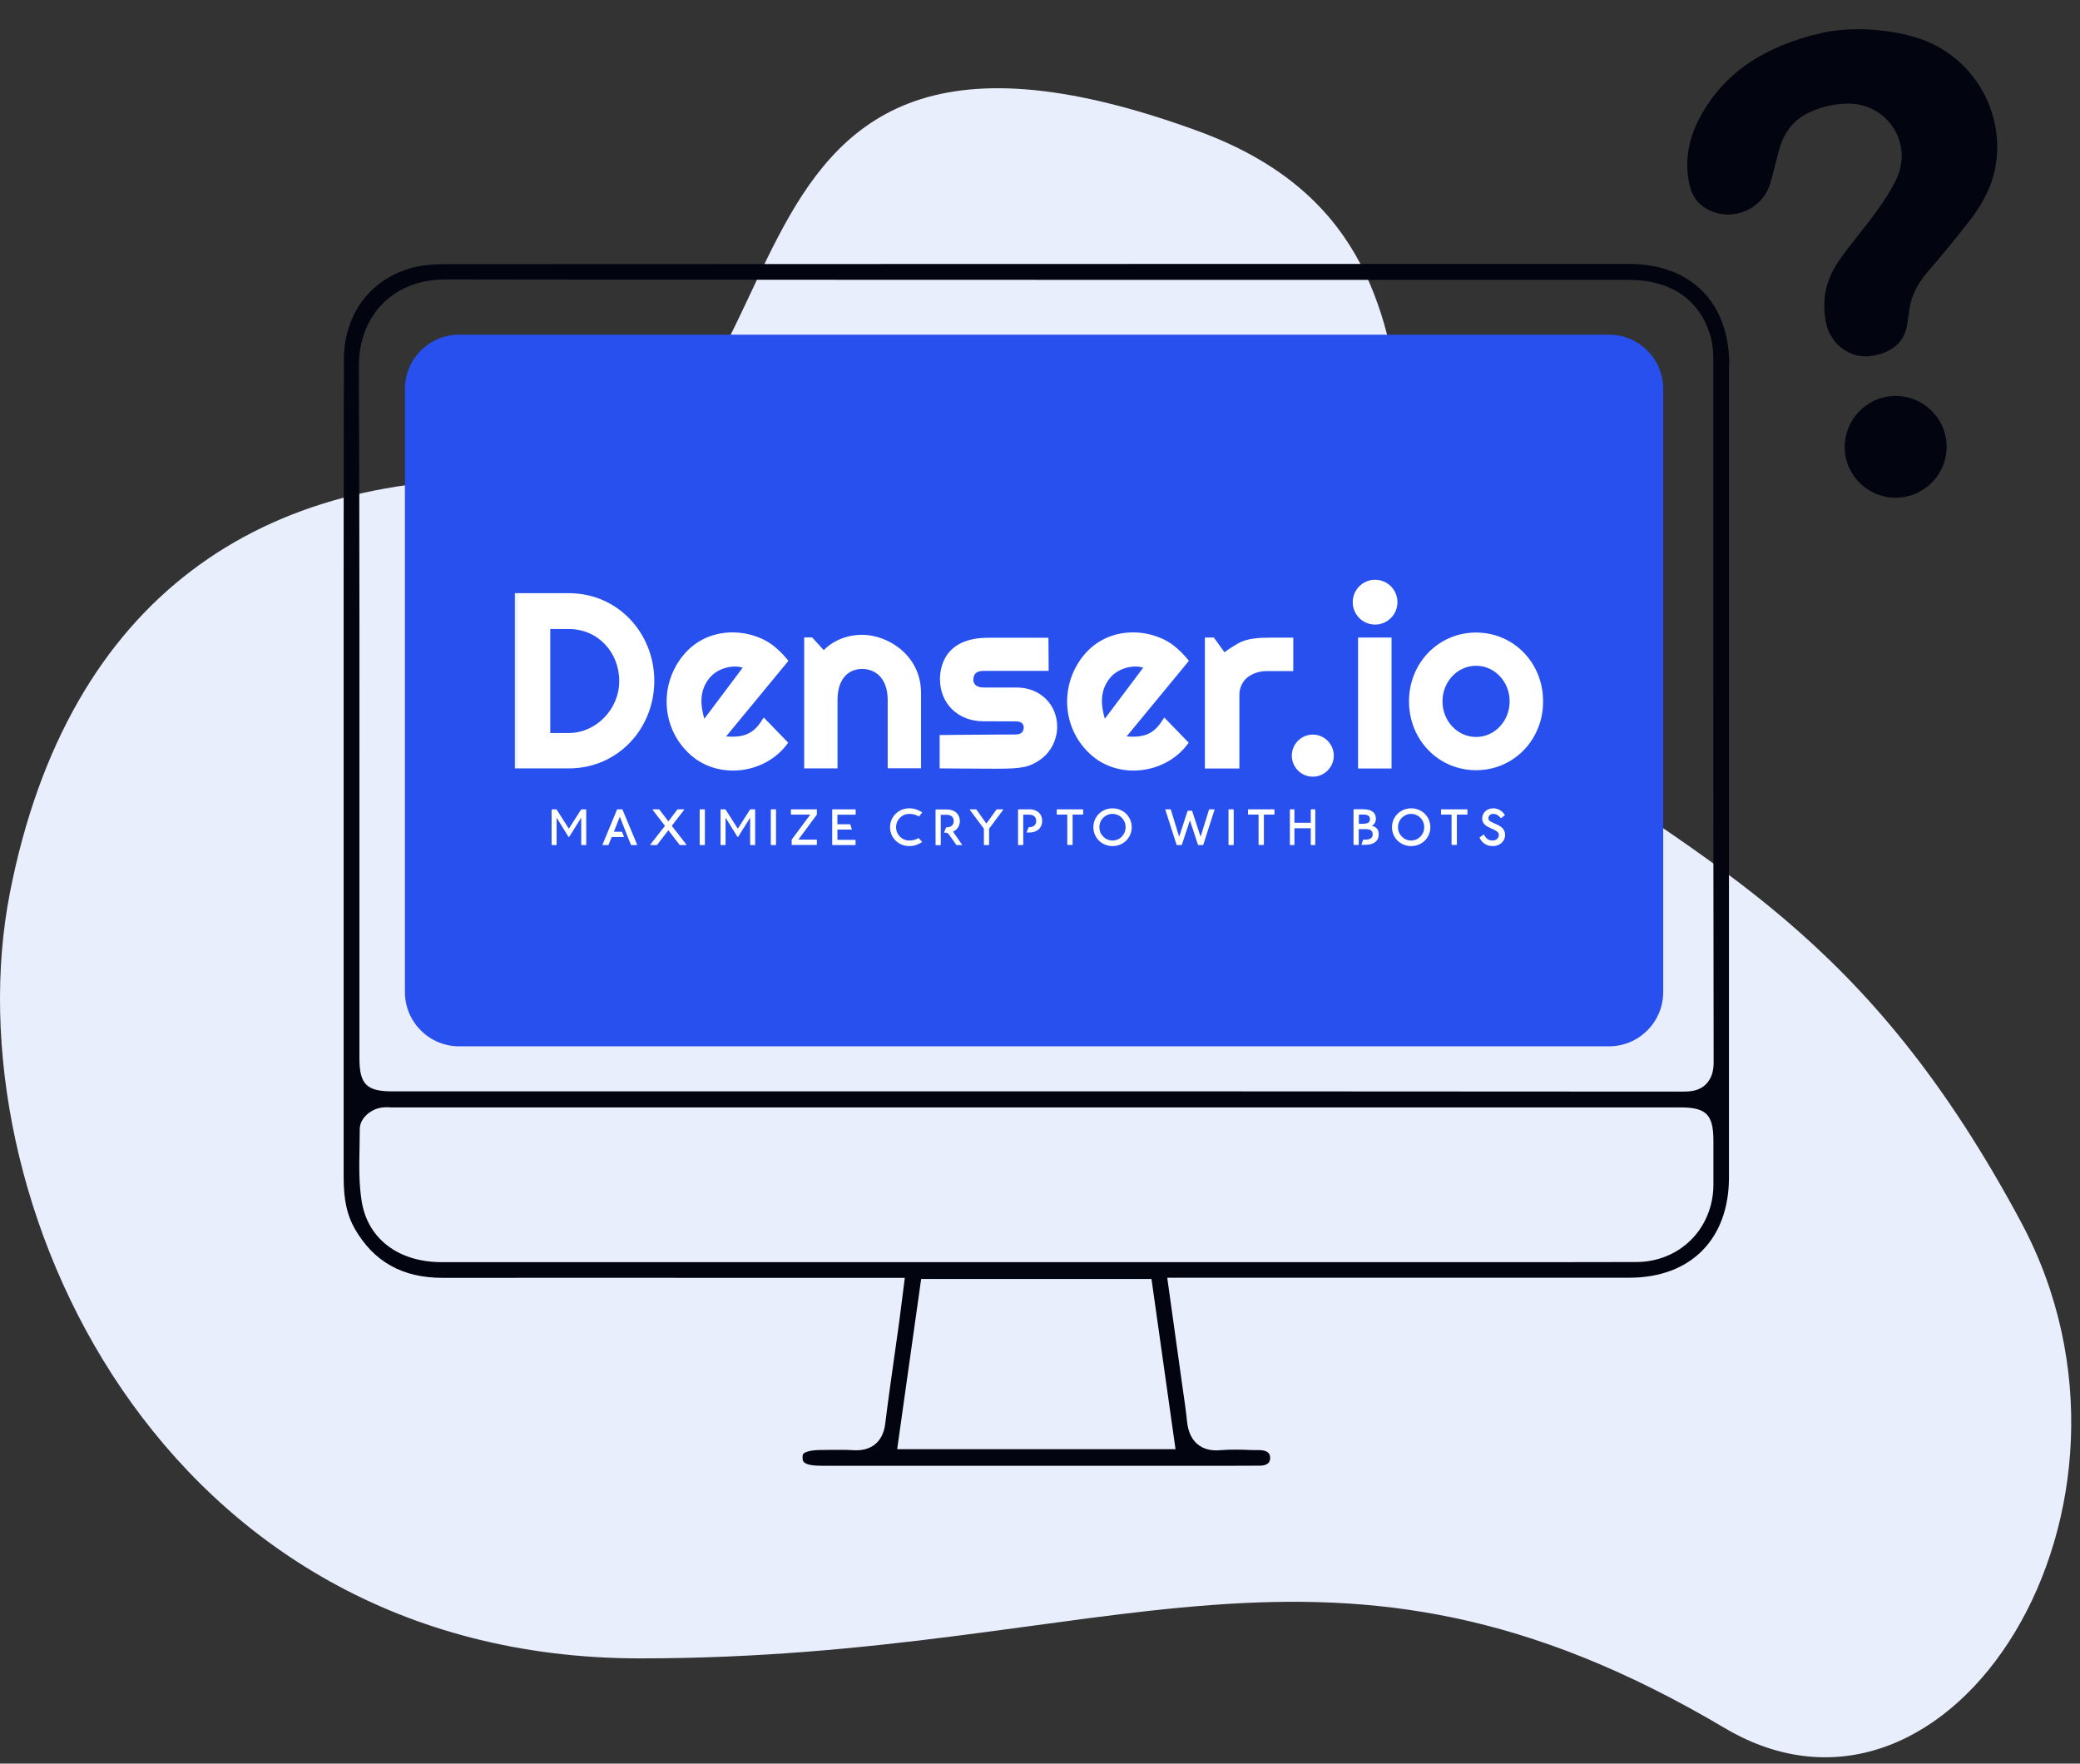 <svg width="230" height="195" viewBox="0 0 230 195" fill="none" xmlns="http://www.w3.org/2000/svg">
<rect x="0" y="0" width="230" height="195" fill="#333333" stroke="none"/>
<path d="M70.784 183.363C17.49 183.363 -5.468 132.271 1.092 98.727C7.532 65.797 29.277 51.843 57.974 53.074C93.845 54.613 72.235 -7.57 132.5 14.5C168 27.5 145.573 65.187 167.5 80.5C189.535 95.888 206.46 103.342 223.493 135.146C240.303 166.532 215.807 205.932 190.697 191.057C146.816 165.061 123.264 183.363 70.784 183.363Z" fill="#E9EEFD"/>
<g clip-path="url(#clip0_427_5893)">
<path d="M191.208 40.29C191.208 33.447 186.968 29.195 180.155 29.183C136.346 29.183 92.222 29.183 49.003 29.208C47.698 29.208 46.544 29.346 45.553 29.61C40.923 30.868 38.038 34.768 38.025 39.774C38 48.466 38 57.309 38 65.85V89.486C38 103.072 38 116.644 38 130.217C38 132.645 38.376 134.381 39.242 135.878C41.337 139.513 44.511 141.287 48.927 141.287C60.206 141.274 71.472 141.287 82.725 141.287H100.051L99.662 144.356C99.574 145.073 99.487 145.74 99.399 146.394L98.872 150.13C98.533 152.532 98.182 155.01 97.881 157.451C97.63 159.426 96.338 160.47 94.368 160.344C93.979 160.319 93.552 160.306 93.051 160.306C92.699 160.306 92.335 160.306 91.972 160.306C91.57 160.306 91.206 160.319 90.83 160.319C89.325 160.319 88.91 160.658 88.848 160.721C88.772 160.797 88.735 160.948 88.747 161.187C88.747 161.551 88.76 162.067 90.905 162.067H130.663C133.473 162.067 136.383 162.08 139.307 162.055C140.448 162.042 140.448 161.401 140.448 161.187C140.448 160.835 140.323 160.356 139.256 160.331H138.554C137.287 160.281 136.095 160.243 134.928 160.344C132.833 160.533 131.491 159.388 131.265 157.212C131.139 155.966 130.951 154.709 130.775 153.488L129.069 141.274H146.583C157.774 141.274 168.965 141.274 180.155 141.274C186.955 141.274 191.183 137.01 191.183 130.179C191.183 100.216 191.183 70.266 191.183 40.303L191.208 40.29ZM129.998 160.231H99.21L99.236 160.017L101.858 141.413H127.325L127.351 141.576L129.985 160.231H129.998ZM189.464 131.098C189.389 135.89 185.726 139.513 180.958 139.538C178.148 139.538 175.35 139.551 172.54 139.551H166.932H48.827C44.085 139.551 40.697 136.997 40.007 132.897C39.669 130.871 39.719 128.821 39.756 126.859C39.769 126.179 39.782 125.513 39.782 124.859C39.782 123.575 41.023 122.758 41.801 122.544C42.353 122.393 42.855 122.418 43.219 122.443C43.357 122.443 43.445 122.443 43.52 122.443H114.667H185.814C188.674 122.443 189.464 123.236 189.464 126.129V127.576C189.464 128.733 189.464 129.928 189.464 131.11V131.098ZM188.661 119.865C187.934 120.594 187.005 120.695 186.102 120.695C169.567 120.682 153.057 120.67 136.547 120.67H126.635H114.529H43.382C40.522 120.67 39.744 119.877 39.744 116.984C39.744 110.38 39.744 103.776 39.744 97.16V96.958C39.744 78.48 39.769 59.36 39.681 40.567C39.669 37.736 40.584 35.309 42.328 33.56C44.06 31.824 46.456 30.893 49.241 30.893C82.274 30.944 115.595 30.944 147.825 30.944H180.105C184.835 30.944 188.047 33.208 189.176 37.309C189.364 38.001 189.452 38.768 189.452 39.724V62.794C189.452 80.694 189.452 99.21 189.489 117.424C189.489 118.116 189.402 119.11 188.649 119.865H188.661Z" fill="#02040F"/>
<path d="M44.775 43C44.775 39.686 47.461 37 50.775 37H177.913C181.226 37 183.913 39.686 183.913 43V109.689C183.913 113.002 181.226 115.689 177.913 115.689H50.775C47.461 115.689 44.775 113.002 44.775 109.689V43Z" fill="#2750EE"/>
<mask id="mask0_427_5893" style="mask-type:luminance" maskUnits="userSpaceOnUse" x="56" y="62" width="116" height="33">
<path d="M171.411 62.982H56.166V94.669H171.411V62.982Z" fill="white"/>
</mask>
<g mask="url(#mask0_427_5893)">
<path d="M60.846 81.046H62.903C65.876 81.046 68.473 78.454 68.473 75.297C68.473 72.14 66.127 69.548 62.903 69.548H60.846V81.058V81.046ZM62.903 65.586C68.323 65.586 72.35 70.001 72.35 75.284C72.35 80.567 68.323 84.958 62.903 84.958H56.931V65.586H62.903Z" fill="white"/>
<path d="M122.746 74.957C123.662 73.837 125.381 73.472 126.41 73.825L122.169 79.473C121.793 78.177 121.517 76.441 122.746 74.957ZM128.743 79.322C127.902 80.68 127.087 81.649 124.578 81.422L131.465 73.07C131.465 73.07 130.838 72.215 129.822 71.409C127.438 69.51 122.621 68.994 119.785 72.516C117.076 75.9 117.477 80.806 120.802 83.599C123.938 86.228 129.044 85.536 131.44 82.114L128.743 79.334V79.322Z" fill="white"/>
<path d="M78.46 74.957C79.376 73.837 81.094 73.472 82.123 73.825L77.883 79.473C77.506 78.177 77.23 76.441 78.46 74.957ZM84.457 79.322C83.616 80.68 82.801 81.649 80.291 81.422L87.179 73.07C87.179 73.07 86.552 72.215 85.536 71.409C83.152 69.51 78.334 68.994 75.499 72.516C72.789 75.9 73.191 80.806 76.515 83.599C79.652 86.228 84.758 85.536 87.154 82.114L84.457 79.334V79.322Z" fill="white"/>
<path d="M95.346 70.189C92.536 70.189 91.093 71.888 91.093 71.888L89.801 70.479H88.923V84.957H92.611V77.397C92.611 74.907 93.941 73.963 95.334 73.963C96.726 73.963 98.157 74.907 98.157 77.397V84.945H101.845V76.617C101.845 72.403 98.119 70.189 95.346 70.189Z" fill="white"/>
<path d="M115.959 74.177H108.733C107.879 74.177 107.629 74.617 107.629 75.196C107.629 75.473 107.817 76.014 108.745 76.014C110.489 76.014 111.129 76.014 112.396 76.014C115.068 76.014 116.9 77.938 116.9 80.353C116.9 81.687 116.26 83.184 114.943 84.052C113.814 84.794 113.161 84.995 110.188 84.995C108.143 84.995 103.902 84.957 103.902 84.957V81.272C103.902 81.272 108.319 81.221 110.188 81.221C111.154 81.221 111.831 81.209 112.308 81.209C113.036 81.209 113.199 80.769 113.199 80.467C113.199 80.19 113.111 79.762 112.333 79.762C111.606 79.762 110.414 79.75 108.733 79.75C105.922 79.75 103.94 77.775 103.94 75.095C103.94 73.825 104.404 70.517 109.259 70.517C111.643 70.517 115.934 70.517 115.934 70.517L115.959 74.19V74.177Z" fill="white"/>
<path d="M134.225 70.491L135.405 72.126C135.405 72.126 135.907 71.699 136.935 71.12C137.926 70.567 139.231 70.504 140.461 70.504C141.276 70.504 143.007 70.504 143.007 70.504V74.202C143.007 74.202 140.737 74.202 140.047 74.202C139.444 74.202 138.817 74.353 138.253 74.68C137.5 75.108 137.048 75.938 137.048 76.806V84.97H133.234V70.491H134.225Z" fill="white"/>
<path d="M153.86 70.491H150.171V84.97H153.872V70.491H153.86Z" fill="white"/>
<path d="M163.219 81.486C161.174 81.486 159.505 79.725 159.505 77.549C159.505 75.373 161.161 73.612 163.219 73.612C165.276 73.612 166.932 75.373 166.932 77.549C166.932 79.725 165.276 81.486 163.219 81.486ZM163.219 69.939C159.066 69.939 155.804 73.284 155.804 77.549C155.804 81.813 159.066 85.159 163.219 85.159C167.371 85.159 170.633 81.813 170.633 77.549C170.633 73.284 167.371 69.939 163.219 69.939Z" fill="white"/>
<path d="M147.486 83.549C147.486 84.832 146.445 85.876 145.165 85.876C143.886 85.876 142.844 84.832 142.844 83.549C142.844 82.266 143.886 81.222 145.165 81.222C146.445 81.222 147.486 82.266 147.486 83.549Z" fill="white"/>
<path d="M154.524 66.58C154.524 67.951 153.42 69.058 152.053 69.058C150.685 69.058 149.581 67.951 149.581 66.58C149.581 65.209 150.685 64.102 152.053 64.102C153.42 64.102 154.524 65.209 154.524 66.58Z" fill="white"/>
<path d="M64.772 89.486H64.321L64.246 89.524L62.903 91.625L61.561 89.524L61.486 89.486H61.034L60.996 89.524V93.398L61.034 93.436H61.511L61.548 93.398V90.405L62.865 92.531H62.941L64.271 90.405V93.398L64.308 93.436H64.785L64.823 93.398V89.524L64.785 89.486H64.772Z" fill="white"/>
<path d="M83.453 89.486H83.001L82.926 89.524L81.584 91.625L80.241 89.524L80.166 89.486H79.714L79.677 89.524V93.398L79.714 93.436H80.191L80.229 93.398V90.405L81.546 92.531H81.621L82.951 90.405V93.398L82.989 93.436H83.466L83.503 93.398V89.524L83.466 89.486H83.453Z" fill="white"/>
<path d="M68.837 89.524L68.8 89.486H68.26L68.223 89.524L66.617 93.398L66.654 93.436H67.257L67.294 93.398L67.645 92.543H69.013L68.775 91.964H67.884L68.536 90.304L69.189 91.964L69.414 92.543L69.766 93.398L69.803 93.436H70.418L70.456 93.398L68.837 89.524Z" fill="white"/>
<path d="M74.282 91.31L75.662 89.524L75.624 89.486H74.96L74.884 89.524L73.906 90.82L72.927 89.524L72.852 89.486H72.187L72.149 89.524L73.529 91.31L71.898 93.398L71.936 93.436H72.601L72.676 93.398L73.906 91.801L75.135 93.398L75.21 93.436H75.875L75.913 93.398L74.282 91.31Z" fill="white"/>
<path d="M77.908 89.486H77.406L77.368 89.524V93.398L77.406 93.436H77.908L77.945 93.398V89.524L77.908 89.486Z" fill="white"/>
<path d="M85.774 89.486H85.272L85.234 89.524V93.398L85.272 93.436H85.774L85.812 93.398V89.524L85.774 89.486Z" fill="white"/>
<path d="M88.271 92.845L90.328 90.065V89.486H87.493L87.455 89.524V90.027L87.493 90.065H89.6L87.543 92.832V93.424H90.29L90.328 93.386V92.883L90.29 92.832H88.271V92.845Z" fill="white"/>
<path d="M94.581 90.065L94.619 90.027V89.524L94.581 89.486H92.059L92.022 89.524V93.398L92.059 93.436H94.569L94.606 93.398V92.895L94.569 92.858H92.599V91.725H94.205L94.016 91.134H92.599V90.078H94.569L94.581 90.065Z" fill="white"/>
<path d="M100.54 92.933C99.737 92.933 99.085 92.279 99.085 91.461C99.085 90.644 99.737 89.989 100.54 89.989C100.954 89.989 101.268 90.078 101.619 90.279L101.983 89.826C101.569 89.562 101.155 89.373 100.54 89.373C99.374 89.373 98.42 90.279 98.42 91.461C98.42 92.644 99.361 93.549 100.54 93.549C101.142 93.549 101.556 93.361 101.97 93.096L101.582 92.656C101.243 92.845 100.942 92.933 100.54 92.933Z" fill="white"/>
<path d="M110.891 89.486H110.251L110.175 89.524L109.071 91.059L107.98 89.524L107.905 89.486H107.265L107.227 89.524L108.795 91.625V93.398L108.833 93.436H109.335L109.372 93.398V91.625L110.941 89.524L110.903 89.486H110.891Z" fill="white"/>
<path d="M113.814 89.486H112.609L112.572 89.524V93.398L112.609 93.436H113.111L113.149 93.398V90.103C113.149 90.103 113.149 90.077 113.174 90.077H113.801C114.303 90.077 114.579 90.342 114.579 90.769C114.579 91.197 114.303 91.461 113.801 91.461H113.751L113.513 92.015C113.513 92.015 113.513 92.052 113.538 92.052H113.801C114.692 92.052 115.244 91.524 115.244 90.757C115.244 89.989 114.679 89.474 113.801 89.474" fill="white"/>
<path d="M119.748 89.486H116.887L116.85 89.524V90.027L116.887 90.065H118.016V93.386L118.054 93.424H118.568L118.606 93.386V90.065H119.735L119.773 90.027V89.524L119.735 89.486H119.748Z" fill="white"/>
<path d="M140.9 89.486H138.039L138.002 89.524V90.027L138.039 90.065H139.168V93.386L139.206 93.424H139.72L139.758 93.386V90.065H140.887L140.925 90.027V89.524L140.887 89.486H140.9Z" fill="white"/>
<path d="M162.24 89.486H159.38L159.342 89.524V90.027L159.38 90.065H160.509V93.386L160.546 93.424H161.061L161.098 93.386V90.065H162.228L162.265 90.027V89.524L162.228 89.486H162.24Z" fill="white"/>
<path d="M123.022 92.933C122.232 92.933 121.567 92.291 121.567 91.461C121.567 90.631 122.219 89.989 123.022 89.989C123.825 89.989 124.465 90.631 124.465 91.461C124.465 92.291 123.813 92.933 123.022 92.933ZM123.022 89.373C121.843 89.373 120.902 90.279 120.902 91.461C120.902 92.644 121.843 93.549 123.022 93.549C124.201 93.549 125.142 92.644 125.142 91.461C125.142 90.279 124.201 89.373 123.022 89.373Z" fill="white"/>
<path d="M134.263 89.486H133.724L133.686 89.524L132.758 92.518L131.829 89.675L131.792 89.637H131.353L131.315 89.675L130.387 92.518L129.471 89.524L129.433 89.486H128.894L128.856 89.524L130.098 93.398L130.136 93.436H130.65L130.688 93.398L131.578 90.707L132.469 93.398L132.507 93.436H133.021L133.059 93.398L134.301 89.524L134.263 89.486Z" fill="white"/>
<path d="M136.383 89.486H135.882L135.844 89.524V93.398L135.882 93.436H136.383L136.421 93.398V89.524L136.383 89.486Z" fill="white"/>
<path d="M145.404 89.486H144.977L144.94 89.524V90.971H143.133V89.524L143.095 89.486H142.669L142.631 89.524V93.398L142.669 93.436H143.095L143.133 93.398V91.574H144.94V93.398L144.977 93.436H145.404L145.441 93.398V89.524L145.404 89.486Z" fill="white"/>
<path d="M150.798 91.084H150.259V90.065H150.798C151.25 90.065 151.488 90.241 151.488 90.568C151.488 90.895 151.288 91.071 150.798 91.071M151.677 91.31C151.94 91.184 152.141 90.933 152.141 90.518C152.141 89.838 151.652 89.474 150.711 89.474H149.707L149.669 89.511V93.386L149.707 93.423H150.246V91.675H151.024C151.501 91.675 151.79 91.826 151.79 92.254C151.79 92.681 151.451 92.832 151.024 92.832H150.736L150.535 93.411H150.949C151.815 93.411 152.454 93.071 152.454 92.241C152.454 91.738 152.229 91.436 151.677 91.298" fill="white"/>
<path d="M156.042 92.933C155.252 92.933 154.587 92.291 154.587 91.461C154.587 90.631 155.252 89.989 156.042 89.989C156.833 89.989 157.485 90.631 157.485 91.461C157.485 92.291 156.833 92.933 156.042 92.933ZM156.042 89.373C154.876 89.373 153.922 90.279 153.922 91.461C153.922 92.644 154.863 93.549 156.042 93.549C157.222 93.549 158.163 92.644 158.163 91.461C158.163 90.279 157.222 89.373 156.042 89.373Z" fill="white"/>
<path d="M164.574 90.505C164.574 90.203 164.799 89.989 165.113 89.989C165.464 89.989 165.703 90.153 165.941 90.442H166.016L166.418 90.128C166.129 89.688 165.715 89.373 165.113 89.373C164.41 89.373 163.896 89.864 163.896 90.505C163.896 91.675 165.74 91.562 165.74 92.304C165.74 92.644 165.489 92.933 165.038 92.933C164.661 92.933 164.36 92.782 164.097 92.291H164.022L163.595 92.606C163.896 93.247 164.436 93.549 165.05 93.549C165.878 93.549 166.43 92.996 166.43 92.304C166.43 91.034 164.586 91.109 164.586 90.505" fill="white"/>
<path d="M106.399 93.398L106.362 93.436H105.772L105.734 93.398L104.931 92.266C104.844 92.141 104.706 92.065 104.567 92.065H104.417C104.417 92.065 104.392 92.053 104.392 92.027L104.63 91.474H104.68C105.182 91.474 105.458 91.21 105.458 90.782C105.458 90.354 105.182 90.09 104.68 90.09H104.053C104.053 90.09 104.028 90.09 104.028 90.115V93.411L103.99 93.449H103.489L103.451 93.411V89.537L103.489 89.499H104.693C105.584 89.499 106.136 90.027 106.136 90.782C106.136 91.084 106.048 91.348 105.885 91.562C105.797 91.675 105.684 91.776 105.546 91.864C105.496 91.889 105.446 91.927 105.383 91.952L106.399 93.424V93.398Z" fill="white"/>
</g>
</g>
<g clip-path="url(#clip1_427_5893)">
<path d="M201.565 3.612C204.121 3.067 207.884 3.019 211.6 4.063C217.758 5.787 221.66 11.853 220.699 18.16C220.351 20.428 219.309 22.418 217.935 24.217C216.419 26.189 214.828 28.114 213.201 29.999C212.046 31.341 211.251 32.812 211.086 34.589C211.051 34.962 210.952 35.328 210.91 35.702C210.697 37.483 209.681 38.57 208.002 39.112C206.297 39.668 204.74 39.453 203.37 38.242C201.974 37.001 201.715 35.334 201.729 33.605C201.742 31.715 202.456 30.038 203.539 28.537C204.815 26.774 206.235 25.119 207.512 23.356C208.328 22.224 209.112 21.042 209.704 19.786C211.62 15.71 208.533 11.227 204.041 11.461C202.557 11.538 201.139 11.874 199.821 12.559C198.22 13.385 197.25 14.735 196.766 16.437C196.399 17.727 196.122 19.038 195.732 20.319C194.876 23.13 191.643 24.523 188.987 23.239C187.813 22.671 187.112 21.715 186.827 20.46C186.185 17.632 186.793 15.025 188.203 12.551C190.734 8.125 194.985 5.098 201.565 3.612Z" fill="#02040F"/>
<path d="M210.874 54.89C207.847 55.584 204.814 53.691 204.122 50.67C203.431 47.656 205.337 44.621 208.357 43.921C211.382 43.221 214.408 45.115 215.109 48.141C215.808 51.16 213.906 54.187 210.872 54.883L210.874 54.89Z" fill="#02040F"/>
</g>
<defs>
<clipPath id="clip0_427_5893">
<rect width="153.208" height="132.885" fill="white" transform="translate(38 29.183)"/>
</clipPath>
<clipPath id="clip1_427_5893">
<rect width="34.417" height="52.066" fill="white" transform="translate(183.912 7.618) rotate(-12.788)"/>
</clipPath>
</defs>
</svg>
